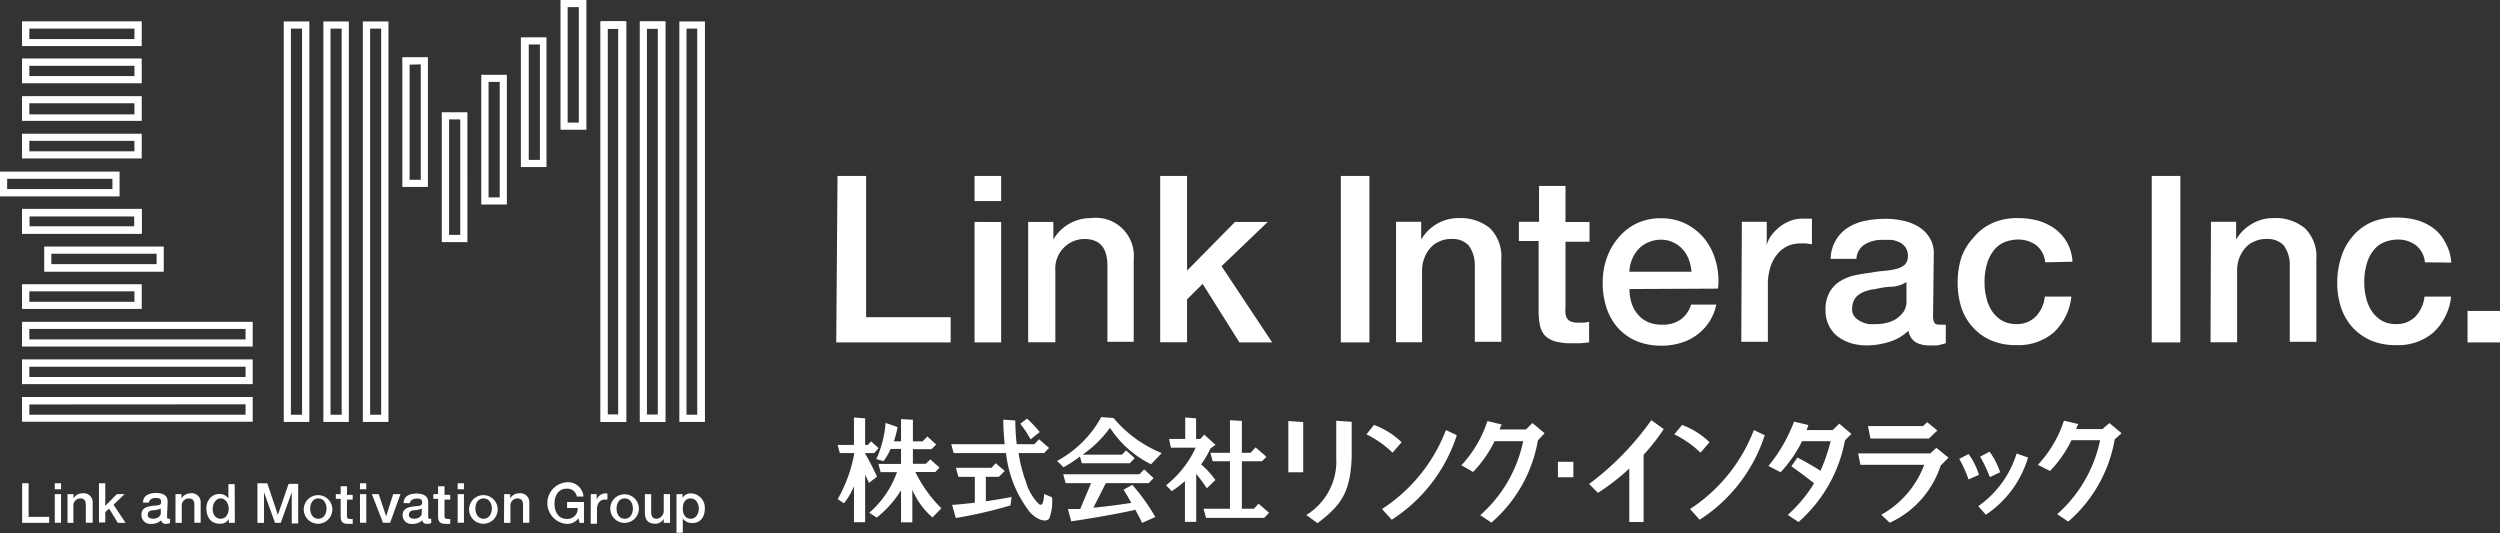 <svg xmlns="http://www.w3.org/2000/svg" viewBox="0 0 174.8 37.3"><rect x="0" y="0" width="174.8" height="37.3" fill="#333333" stroke="none"/><defs><style>.cls-1{fill:#fff}</style></defs><g id="レイヤー_2" data-name="レイヤー 2"><g id="レイヤー_1-2" data-name="レイヤー 1"><path class="cls-1" d="M93.75 12.3h2v11.64h-2zm3.86 3.21h1.76v1.24a3.05 3.05 0 011.1-1.1 3 3 0 011.52-.4 3.22 3.22 0 012.19.71 2.77 2.77 0 01.79 2.16v5.78h-1.85v-5.3a2.35 2.35 0 00-.43-1.44 1.54 1.54 0 00-1.22-.45 1.93 1.93 0 00-.85.18 1.74 1.74 0 00-.63.47 2.17 2.17 0 00-.41.71 2.47 2.47 0 00-.15.86v5h-1.82zm8.59 0h1.41V13h1.85v2.52h1.68v1.38h-1.68v4.5a3.78 3.78 0 000 .51.85.85 0 00.11.35.54.54 0 00.27.22 1.28 1.28 0 00.49.08h.39a2.63 2.63 0 00.39-.06v1.44l-.6.06h-.6a4.18 4.18 0 01-1.18-.13 1.69 1.69 0 01-.71-.41 1.51 1.51 0 01-.34-.68 5 5 0 01-.1-.93v-5h-1.38zm7.73 4.7a3.36 3.36 0 00.14.95 2.14 2.14 0 00.42.79 1.93 1.93 0 00.7.55 2.25 2.25 0 001 .2 2.18 2.18 0 001.31-.35 2 2 0 00.74-1.05H120a3.41 3.41 0 01-.5 1.22 3.56 3.56 0 01-2 1.46 4.42 4.42 0 01-1.31.19 4.57 4.57 0 01-1.76-.32 3.7 3.7 0 01-1.3-.92 3.94 3.94 0 01-.8-1.4 5.65 5.65 0 01-.27-1.79 5.12 5.12 0 01.29-1.71 4.37 4.37 0 01.81-1.41 3.81 3.81 0 011.28-1 3.89 3.89 0 011.7-.36 3.83 3.83 0 011.78.41 4 4 0 011.32 1.1 4.44 4.44 0 01.75 1.58 4.87 4.87 0 01.13 1.83zm4.34-1.21a3 3 0 00-.19-.85 2.08 2.08 0 00-1.08-1.2 2 2 0 00-.85-.19 2.14 2.14 0 00-.89.18 2 2 0 00-.69.47 2.26 2.26 0 00-.45.71 2.31 2.31 0 00-.19.88zm3.52-3.49h1.74v1.63a1.89 1.89 0 01.31-.66 3.23 3.23 0 01.57-.6 2.93 2.93 0 01.75-.43 2.15 2.15 0 01.83-.16h.7v1.79l-.4-.06h-.4a2.21 2.21 0 00-.89.18 2 2 0 00-.72.56 2.68 2.68 0 00-.49.9 4 4 0 00-.18 1.24v4h-1.86zm13.37 6.56a1 1 0 00.09.49c.05.1.17.14.35.14h.45V24l-.25.07-.32.08h-.32a1.52 1.52 0 01-.28 0 1.83 1.83 0 01-.95-.23 1.15 1.15 0 01-.49-.8 3.35 3.35 0 01-1.36.79 5.42 5.42 0 01-1.55.24 4 4 0 01-1.1-.15 3.17 3.17 0 01-.92-.46 2.16 2.16 0 01-.63-.77 2.32 2.32 0 01-.24-1.08 2.49 2.49 0 01.29-1.27 2.13 2.13 0 01.75-.77 3.41 3.41 0 011-.4c.38-.08.77-.14 1.16-.19a9 9 0 011-.13 5.27 5.27 0 00.8-.14 1.36 1.36 0 00.56-.3.87.87 0 00.2-.62 1 1 0 00-.17-.58 1.18 1.18 0 00-.42-.35 2 2 0 00-.57-.17h-.58a2.33 2.33 0 00-1.29.33 1.25 1.25 0 00-.57 1H128a2.64 2.64 0 011.26-2.22 3.68 3.68 0 011.2-.45 6.92 6.92 0 011.37-.13 5.56 5.56 0 011.22.13 3.39 3.39 0 011.09.42 2.33 2.33 0 01.77.76 2 2 0 01.3 1.13zm-1.86-2.35a2.14 2.14 0 01-1.05.33c-.41 0-.82.1-1.24.18-.19 0-.38.08-.57.13a1.82 1.82 0 00-.48.25 1 1 0 00-.34.41 1.41 1.41 0 00-.12.61.78.78 0 00.18.52 1.27 1.27 0 00.43.33 2 2 0 00.55.18 3.84 3.84 0 00.55 0 2.72 2.72 0 00.67-.08 2.2 2.2 0 00.68-.27 2.1 2.1 0 00.53-.5 1.27 1.27 0 00.21-.74zm9.7-1.38a1.73 1.73 0 00-.62-1.19 2.12 2.12 0 00-1.3-.4 2.44 2.44 0 00-.77.13 1.84 1.84 0 00-.75.45 2.78 2.78 0 00-.57.93 4.51 4.51 0 00-.23 1.56 4.12 4.12 0 00.13 1 2.77 2.77 0 00.39.93 2.18 2.18 0 00.69.66 2 2 0 001 .25 1.84 1.84 0 001.34-.5 2.28 2.28 0 00.66-1.42h1.86a4 4 0 01-1.25 2.52 3.79 3.79 0 01-2.61.87 4.3 4.3 0 01-1.75-.33 3.66 3.66 0 01-1.28-.92 3.81 3.81 0 01-.8-1.37 5.7 5.7 0 01-.26-1.73 5.76 5.76 0 01.26-1.78 4 4 0 01.86-1.4 3.59 3.59 0 011.3-1 4.24 4.24 0 011.81-.35 5.32 5.32 0 011.4.18 3.75 3.75 0 011.17.57 3 3 0 01.84.94 3.15 3.15 0 01.39 1.36zm7.45-6.04h2v11.64h-2zm4.14 3.21h1.76v1.24a3 3 0 011.11-1.1 2.89 2.89 0 011.51-.4 3.19 3.19 0 012.19.71 2.77 2.77 0 01.8 2.16v5.78h-1.86v-5.3a2.29 2.29 0 00-.42-1.44 1.56 1.56 0 00-1.23-.45 1.92 1.92 0 00-.84.18 1.69 1.69 0 00-.64.47 2.36 2.36 0 00-.41.71 2.46 2.46 0 00-.14.86v5h-1.86zm14.96 2.83a1.7 1.7 0 00-.63-1.19 2.07 2.07 0 00-1.29-.4 2.44 2.44 0 00-.77.13 1.84 1.84 0 00-.75.45 2.63 2.63 0 00-.57.93 4.51 4.51 0 00-.23 1.56 4.12 4.12 0 00.13 1 2.77 2.77 0 00.39.93 2.18 2.18 0 00.69.66 1.94 1.94 0 001 .25 1.84 1.84 0 001.34-.5 2.39 2.39 0 00.66-1.42h1.86a4 4 0 01-1.25 2.52 3.79 3.79 0 01-2.61.87 4.39 4.39 0 01-1.76-.33 3.85 3.85 0 01-1.28-.92 3.94 3.94 0 01-.79-1.37 5.41 5.41 0 01-.27-1.73 5.77 5.77 0 01.27-1.78 4 4 0 01.78-1.44 3.64 3.64 0 011.29-1 4.32 4.32 0 011.82-.35 5.32 5.32 0 011.4.18 3.75 3.75 0 011.17.57A3 3 0 01171 17a3.15 3.15 0 01.39 1.36zm2.98 3.4h2.27v2.2h-2.27zM58.56 12.3h2v9.88h5.91v1.76h-8zm9.58 0H70v1.76h-1.86zm0 3.22H70v8.42h-1.86zm3.75 0h1.76v1.23a3 3 0 012.62-1.5 2.66 2.66 0 013 2.87v5.78h-1.84v-5.3c0-1.32-.55-1.89-1.64-1.89a2.06 2.06 0 00-2 2.22v5h-1.9zm9.23-3.22H83v6.62l3.35-3.4h2.29l-3.23 3.09 3.54 5.33h-2.29l-2.57-4.09L83 20.93v3h-1.88zm48.33 18.04l-.85-.72-.46.45h-1.82l.12-.35-1-.24a11 11 0 01-1.79 3.1l.85.44a9 9 0 001.5-2.17h2a12.88 12.88 0 01-.71 2.07c-.48-.31-1-.61-1.61-.93l-.43.61c.57.4 1.11.81 1.59 1.19A9.63 9.63 0 01125 36l.75.5a10 10 0 003.25-5.71zm8.87 5.05a7 7 0 002.68-3.68l.8.28a7.29 7.29 0 01-2.95 4zm.81-2.03a9.67 9.67 0 00-.68-1.43l.66-.35a5.34 5.34 0 01.74 1.44zm-1.49.16a9 9 0 00-.65-1.44l.66-.33a5.14 5.14 0 01.72 1.45zM116.33 30l-.87-.62a19.86 19.86 0 01-4.35 4.46l.62.62a15.67 15.67 0 002.19-1.7v3.74h1v-4.7a14.5 14.5 0 001.41-1.8zm-55.84 1.68h.64l.3-.35-.52-.47-.23.25h-.19v-1.86l-.78-.06v1.92h-1.14l.15.57h1v.09a10 10 0 01-1.15 3.13l.44.29a5 5 0 00.7-1.19v2.51h.78V33.2c.15.3.27.56.27.56l.56-.43a18.1 18.1 0 00-.83-1.62z"/><path class="cls-1" d="M64 33h1.4l.29-.31-.64-.57-.32.31h-.9v-1.02h1.3l.33-.33-.62-.56-.33.34h-.68v-1.51L63 29.3v1.56h-.5a7.29 7.29 0 00.26-1l-.84-.29a7.39 7.39 0 01-.65 2.53l.51.14a4.37 4.37 0 00.49-.85H63v1.05h-1.58l.15.57h1.15a6.73 6.73 0 01-1.94 2.84l.52.34a7.39 7.39 0 001.7-1.91v2.24h.79v-2.28a5.26 5.26 0 001.41 1.94l.62-.64A9.4 9.4 0 0164 33zm9 1.54c0 .34-.08 1-.4.66a3.55 3.55 0 01-.87-1.52 10.12 10.12 0 01-.51-2H73l.35-.36-.7-.61-.33.35h-1.23a14.81 14.81 0 01-.1-1.66l-.84-.06a16.26 16.26 0 00.1 1.72h-3.74l.17.62h3.66A8.17 8.17 0 0072 35.8c.58.63 1.18.71 1.36.46a3.36 3.36 0 00.2-1.49z"/><path class="cls-1" d="M72.7 30.21a8.45 8.45 0 00-.89-.94l-.47.36a8.22 8.22 0 01.72 1.09zm-3.77 3.13h.91l.41-.41-.63-.54-.3.32h-2.48l.17.63h1.15v1.81c-.62.07-1.19.13-1.59.15l.26.92a32.56 32.56 0 003.82-.88l.08-.59c-.55.1-1.18.21-1.8.3zm6.58-1.42l.13.47H79l.34-.36-.61-.54-.28.3h-2.76a7.82 7.82 0 001.92-1.88 7.23 7.23 0 002.87 2.55l.75-.78a8.61 8.61 0 01-3.37-2.45l-.86-.07a7.69 7.69 0 01-3.09 3.07l.45.44a8.77 8.77 0 001.15-.75zm3.05 2.32c.12.18.33.54.54.92-.54.09-1.61.24-2.65.34l.87-1.72h3l.34-.35-.66-.61-.33.34h-5.33l.17.62h1.78l-.76 1.81h-.86l.23.86c.89-.12 3.61-.58 4.48-.81.21.38.39.73.47.92l.93-.41a13.83 13.83 0 00-1.61-2.25zm5.82-.1l.6-.58a6.09 6.09 0 00-1-1.09 5.91 5.91 0 00.65-1.11l.36-.26-.79-.71-.27.3h-.3v-1.44l-.76-.06v1.5h-1.13l.13.61h1.73a7.11 7.11 0 01-2.07 2.63l.4.41a7.9 7.9 0 00.92-.7v2.85h.79v-3.36c.23.29.51.65.74 1.01z"/><path class="cls-1" d="M88 35.22l-.33.35h-.84v-3.32h1.41l.31-.31-.76-.66-.35.38h-.61v-2.23l-.83-.05v2.28h-1.37l.16.59H86v3.32h-1.85l.18.64h4.06l.34-.36-.73-.63zm2.08-2.2h1.04v-3.51l-1.04-.07v3.58zM94.51 32v-2.51l-1.08-.07V32a4.39 4.39 0 01-2.08 4l.77.58c1.71-1.28 2.29-2.22 2.39-4.58zm-3.21 4l.78.57-.77-.58zm9.8-5.93a11.46 11.46 0 01-4.47 5.52l.68.75a11.05 11.05 0 004.55-5.91zm-3.1.85a5.59 5.59 0 00-1.93-1.21l-.53.66a7.14 7.14 0 011.83 1.28zm24.63-.85a11.5 11.5 0 01-4.46 5.52l.67.75a11.05 11.05 0 004.55-5.91zm-3.1.85a5.55 5.55 0 00-1.92-1.21l-.54.66a7.14 7.14 0 011.83 1.28zM108 30.29l-.85-.71-.46.45h-1.82c0-.11.08-.23.13-.35l-1-.24a8.25 8.25 0 01-1.82 3.09l.82.47a8.44 8.44 0 001.5-2.15h2a9.44 9.44 0 01-3 5.17l.78.52a9.79 9.79 0 003.25-5.75zm40.34 0l-.85-.71-.49.42h-1.82c0-.11.08-.23.13-.35l-1-.24a8.25 8.25 0 01-1.82 3.09l.85.43a8.44 8.44 0 001.5-2.15h2a9.48 9.48 0 01-3 5.17l.77.52a9.79 9.79 0 003.25-5.75zm-39.41 2h1.08v1.08h-1.08zm25.94-1.63l.59-.56-.71-.58-.29.27h-3.85l.17.87h4.09zm1.37 1.34l-.85-.69-.42.39h-5.05l.16.8h4.46a6.65 6.65 0 01-3 3.49l.59.56a6.64 6.64 0 003.56-4zM1.55 33.79H2v2.35h1.44v.42H1.55zm2.28 0h.44v.42h-.44zm0 .76h.44v2h-.44zm.89 0h.42v.3a.72.72 0 01.63-.36.63.63 0 01.71.68v1.38H6V35.3c0-.32-.13-.45-.39-.45a.49.49 0 00-.48.53v1.18h-.41zm2.2-.76h.44v1.58l.81-.82h.54l-.77.74.84 1.27h-.54l-.61-1-.27.25v.72h-.44zm4.76 2.32c0 .11 0 .16.11.16h.1v.3a.82.82 0 01-.28.06.31.31 0 01-.34-.25 1 1 0 01-.69.25.62.62 0 01-.69-.63c0-.5.4-.58.77-.63s.61 0 .61-.28-.24-.27-.42-.27-.42.1-.44.32H10c0-.52.47-.67.92-.67s.8.16.8.58zm-.44-.55a1.72 1.72 0 01-.55.12c-.19 0-.36.1-.36.33s.26.26.41.26.5-.11.5-.39zm1.03-1.01h.42v.3a.75.75 0 01.63-.36.63.63 0 01.71.68v1.38h-.44V35.3c0-.32-.13-.45-.39-.45a.49.49 0 00-.49.53v1.18h-.44zm4.15 2.01H16v-.27a.68.68 0 01-.63.33c-.63 0-.94-.47-.94-1.08s.44-1 .87-1a.76.76 0 01.67.31v-1h.44zm-1-.29c.4 0 .57-.37.57-.71s-.22-.71-.56-.71-.56.37-.56.73.18.69.56.69zM18 33.79h.69l.74 2.21.75-2.17h.67v2.77h-.45v-2.18l-.77 2.14h-.4l-.77-2.14v2.14H18zm3.24 1.77a1 1 0 111 1.06 1 1 0 01-1-1.06zm1.59 0c0-.35-.18-.71-.57-.71s-.57.36-.57.71.17.71.57.71.57-.37.57-.71zm.65-1.01h.34V34h.44v.6h.4v.33h-.4V36c0 .19 0 .28.22.28a.55.55 0 00.18 0v.35h-.29c-.46 0-.54-.18-.55-.51v-1.24h-.34zm1.69-.76h.44v.42h-.44zm0 .76h.44v2h-.44zm.83 0h.48L27 36.1l.49-1.55H28l-.72 2h-.5zm3.94 1.56c0 .11 0 .16.1.16h.11v.3a.82.82 0 01-.28.06c-.18 0-.31-.07-.34-.25a1 1 0 01-.7.25.61.61 0 01-.68-.59c0-.5.4-.58.77-.63s.6 0 .6-.28-.23-.27-.41-.27-.43.1-.45.32h-.44c0-.52.47-.67.91-.67s.81.16.81.58zm-.45-.55a1.6 1.6 0 01-.54.12c-.19 0-.36.1-.36.33s.25.26.41.26.49-.11.49-.39zm.81-1.01h.33V34h.45v.6h.4v.33h-.4V36c0 .19 0 .28.21.28a.65.65 0 00.19 0v.35h-.29c-.46 0-.55-.18-.56-.51v-1.24h-.33zm1.7-.76h.44v.42H32zm0 .76h.44v2H32zm.8 1.01a1 1 0 111 1.06 1 1 0 01-1-1.06zm1.59 0c0-.35-.18-.71-.58-.71s-.57.36-.57.71.18.71.57.71.58-.37.58-.71zm.86-1.01h.42v.3a.73.73 0 01.63-.36.63.63 0 01.71.68v1.38h-.44V35.3c0-.32-.14-.45-.4-.45a.49.49 0 00-.48.53v1.18h-.45zm5.58 2.01h-.31l-.07-.32a1 1 0 01-.84.39 1.46 1.46 0 010-2.91 1.09 1.09 0 011.19 1h-.47a.66.66 0 00-.72-.55c-.59 0-.84.52-.84 1.05s.25 1.06.84 1.06a.71.71 0 00.78-.76h-.74v-.42h1.18zm.48-2.01h.41v.39a.65.65 0 01.59-.44h.16v.43h-.19c-.3 0-.54.24-.54.69v1h-.44zm1.36 1.01a1 1 0 112 0 1 1 0 11-2 0zm1.58 0c0-.35-.17-.71-.57-.71s-.57.36-.57.71.17.71.57.71.57-.37.57-.71zm2.6 1h-.44v-.28a.69.69 0 01-.57.34c-.53 0-.75-.27-.75-.79v-1.28h.44v1.23c0 .36.14.49.38.49s.5-.24.5-.55v-1.17h.44zm.45-2.01h.42v.27a.65.65 0 01.62-.32 1 1 0 01.94 1.07c0 .54-.27 1-.87 1a.79.79 0 01-.67-.32v1h-.44zm1 .3c-.37 0-.56.28-.56.71s.2.71.56.71.56-.36.56-.71-.2-.71-.57-.71zM9.65 14.61H1.54v1.73h8.37v-1.73zm-.25.51v.72H2.05v-.72zm25.79-9.89h-1.54v9.07h1.79V5.23zm-.25.5v8.07h-.78V5.73zm-2.51 2.12h-1.54v9.08h1.79V7.85zm-.25.5v8.07h-.78V8.35zM29.67 4h-1.54v9.07h1.79V4zm-.25.5v8.07h-.78V4.52zm-2.51-3h-1.54v28h1.79v-28zm-.26.5v27h-.77V2zm-2.51-.5h-1.53v28h1.78v-28zm-.25.5v27h-.78V2zm-2.52-.5h-1.53v28h1.79v-28zm-.25.5v27h-.78V2zm22.38-.5H42v28h1.78v-28zm-.25.5v27h-.78V2z"/><path class="cls-1" d="M43.5 1.5H42v28h1.78v-28zm-.25.5v27h-.78V2zM38 2.61h-1.58v9.07h1.79V2.61zm-.25.5v8.07h-.78V3.11zm8.52-1.61h-1.53v28h1.78v-28zM46 2v27h-.78V2z"/><path class="cls-1" d="M46.27 1.5h-1.53v28h1.78v-28zM46 2v27h-.78V2zm-5.28-2h-1.53v9.07H41V0zm-.25.5v8.07h-.78V.5zm3.03 1H42v28h1.78v-28zm-.25.5v27h-.78V2zM49 1.5h-1.5v28h1.79v-28zm-.25.5v27H48V2zm-39.1-.51H1.54v1.73h8.37V1.49zM9.4 2v.73H2.05V2zm.25 2.09H1.54v1.73h8.37V4.09zm-.25.51v.72H2.05V4.6zm.25 2.12H1.54v1.73h8.37V6.72zm-.25.5V8H2.05v-.78zm.25 2.13H1.54v1.73h8.37V9.35zm-.25.5v.73H2.05v-.73zM8.11 12H0v1.73h8.36V12zm-.25.5v.72H.5v-.72zm1.79 2.11H1.54v1.73h8.37v-1.73zm-.25.51v.72H2.05v-.72zm1.8 2.12H3.09V19h8.36v-1.76zm-.25.5v.73H3.59v-.73zm-1.3 2.13H1.54v1.73h8.37v-1.73zm-.25.5v.73H2.05v-.73zm8.02 2.13H1.54v1.73h16.13V22.5zm-.25.5v.73H2.05V23zm.25 2.13H1.54v1.73h16.13v-1.73zm-.25.51v.72H2.05v-.72zm.25 2.12H1.54v1.73h16.13v-1.73zm-.25.51V29H2.05v-.72z"/></g></g></svg>
